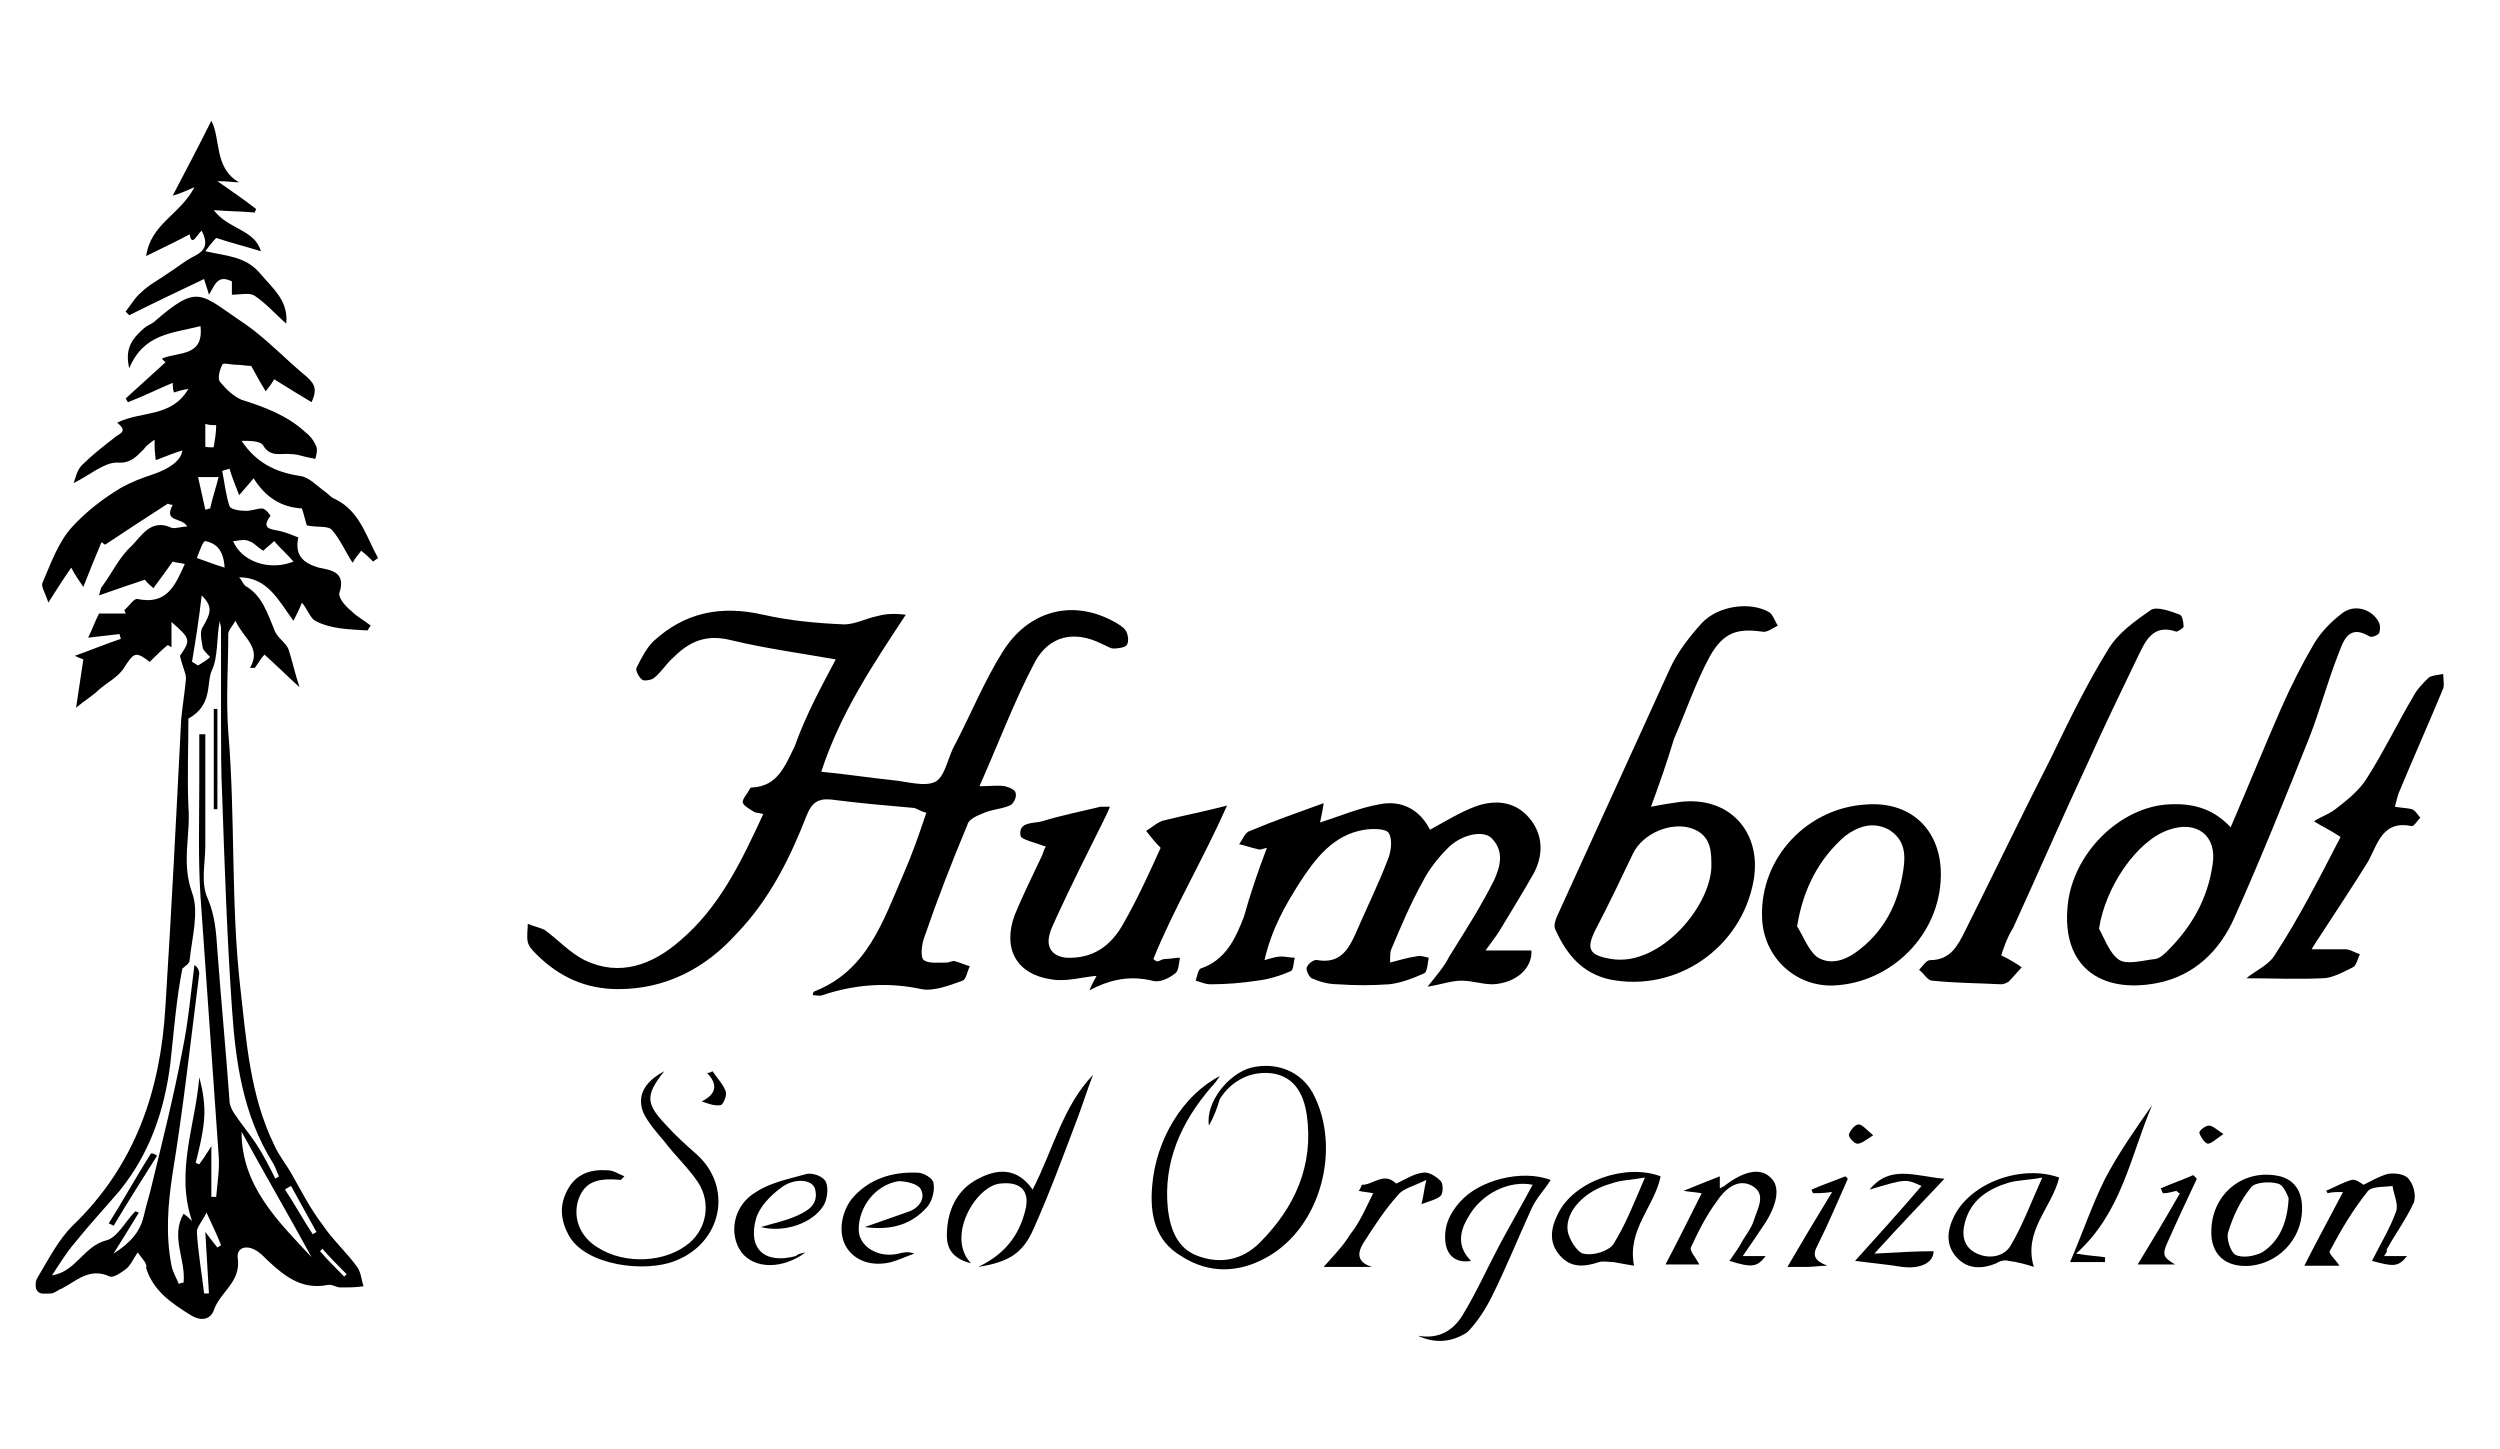 <?xml version="1.0" encoding="utf-8"?>
<!-- Generator: Adobe Illustrator 24.1.1, SVG Export Plug-In . SVG Version: 6.00 Build 0)  -->
<svg version="1.1" id="Слой_1" xmlns="http://www.w3.org/2000/svg" xmlns:xlink="http://www.w3.org/1999/xlink" x="0px" y="0px"
	 viewBox="0 0 207 120" style="enable-background:new 0 0 207 120;" xml:space="preserve">
<style type="text/css">
	.st0{fill:#434342;}
	.st1{fill:#40403F;}
	.st2{fill:#FDFDFD;}
</style>
<path d="M11.4,103.7c-0.4,0.6-0.6,1.1-1,1.4c-0.4,0.3-1,0.7-1.3,0.6c-1.7-0.8-2.8,0.4-4,1c-0.3,0.1-0.6,0.4-0.9,0.4
	c-0.4,0-0.9,0.1-1.1-0.2c-0.2-0.2-0.2-0.8,0-1.1c0.9-1.5,1.7-3.1,2.9-4.3c5.2-5,7.3-11.2,7.7-18.2c0.5-7.9,0.9-15.8,1.3-23.7
	c0.1-1.1,0.3-2.3,0.4-3.4c0-0.5-0.3-1-0.5-1.9c0.9-1.3,0.9-1.4-0.7-2.8c0,0.8,0,1.4,0,2.1c-0.1-0.1-0.2-0.1-0.3-0.2
	c-0.5,0.4-1,0.9-1.5,1.4c-1.2-0.9-1.3-0.8-2.2,0.6c-0.5,0.7-1.3,1.1-2,1.7C7.7,57.6,7,58,6.3,58.6c0.2-1.4,0.4-2.6,0.6-4
	c0,0-0.3-0.1-0.7-0.3c1.4-0.5,2.6-1,3.8-1.4c0-0.1-0.1-0.3-0.1-0.4c-0.9,0.1-1.8,0.2-2.6,0.3c0.3-0.6,0.5-1.2,0.9-2
	c0.6,0,1.4,0,2.2,0c0-0.1-0.1-0.2-0.1-0.3c0.4-0.3,0.8-1,1.1-0.9c2.4,0.5,3.1-1.1,3.9-2.9c-0.4-0.1-0.7-0.1-1-0.2
	c-0.5,0.7-1,1.4-1.6,2.2c-0.2-0.2-0.5-0.4-0.7-0.7c-1.2,0.4-2.4,0.8-3.8,1.3c0.1-0.3,0.1-0.6,0.3-0.8c0.8-1.1,1.4-2.4,2.4-3.3
	c0.8-0.8,1.6-2.3,3.3-1.5c0.3,0.1,0.8-0.1,1.3-0.1c-0.4-0.8-2-0.3-1.2-1.8c-0.1,0-0.2,0-0.4-0.1c-1.7,1.1-3.4,2.2-5.2,3.4
	c0.1,0.1-0.1-0.1-0.3-0.2c-0.5,1.2-1,2.4-1.5,3.7C6.5,48,6.2,47.6,5.9,47C5.2,48,4.7,48.8,4,49.9c-0.2-0.7-0.6-1.3-0.5-1.6
	c0.7-1.6,1.3-3.4,2.5-4.7c1.1-1.2,2.5-2.3,4-3.2c0.9-0.5,1.7-0.8,2.6-1.1c1.5-0.5,2.4-1.2,2.5-2c-0.7,0.2-1.4,0.5-2.2,0.8
	c-0.1-0.7-0.1-1.1-0.1-1.7c-0.4,0.3-0.7,0.5-0.9,0.8c-0.6,0.6-1.1,1.2-2.2,1.1c-1.1,0-2.2,1-3.6,1.7c0.2-0.6,0.3-1.1,0.7-1.5
	c0.8-0.8,1.7-1.5,2.6-2.2c0.4-0.4,1.3-0.5,0.3-1.3c2-1,4.5-0.4,5.9-2.8c-0.6,0.1-0.9,0.2-1.2,0.3c-0.1-0.3-0.1-0.7-0.1-0.8
	c-1.2,0.5-2.4,1.1-3.7,1.6c-0.1-0.1-0.1-0.2-0.2-0.3c1.1-1,2.2-2,3.3-3c-0.1-0.1-0.2-0.2-0.3-0.3c1.3-0.6,3.5-0.1,3.2-2.7
	c-2.3,0.6-4.7,0.6-5.9,3.5c-0.4-1.7,0.3-2.5,1.2-3.3c0.2-0.2,0.5-0.3,0.8-0.5c3.8-3.3,3.8-2.4,7.7,0.2c1.7,1.2,3.3,2.9,5,4.3
	c0.8,0.7,0.8,1.2,0.4,2.1c-1-0.6-2-1.2-3.1-1.9c-0.1,0.2-0.3,0.5-0.7,1c-0.5-0.8-0.8-1.4-1.2-2.1c-0.4,0-0.8-0.1-1.3-0.1
	c-0.4,0-1-0.2-1.1,0c-0.2,0.4-0.4,1.1-0.2,1.4c0.5,0.6,1.1,1.2,1.8,1.5c1.9,0.6,3.8,1.3,5.3,2.7c0.4,0.3,0.7,0.7,0.9,1.2
	c0.1,0.3,0,0.7-0.1,1c-0.3-0.1-0.6-0.1-0.9-0.2c-0.4-0.1-0.7-0.2-1.1-0.2c-0.8-0.1-1.7,0.3-2.3-0.7c-0.2-0.4-1.1-0.4-1.8-0.4
	c1.2,1.8,2.8,2.6,4.8,2.9c0.8,0.1,1.4,0.8,2.1,1.3c0.3,0.2,0.5,0.5,0.8,0.6c2.1,1,2.6,3.1,3.6,4.9c-0.1,0.1-0.3,0.2-0.4,0.3
	c-0.3-0.3-0.6-0.6-1-0.9c-0.2,0.3-0.5,0.6-0.7,1c-0.6-0.9-1-1.9-1.7-2.7c-0.3-0.4-1.2-0.2-2.1-0.4c-0.1-0.3-0.2-0.8-0.4-1.4
	c-1.7-0.1-3-0.9-4-2.5c-0.4,0.5-0.7,0.8-1.2,1.4c-0.3-0.8-0.6-1.5-0.8-2.2c-0.2,0.1-0.4,0.1-0.6,0.2c0.2,1,0.3,2,0.6,2.9
	c0.1,0.3,0.9,0.4,1.4,0.4c0.4,0,0.9-0.2,1.3-0.2c0.3,0,0.7,0.6,0.7,0.6c-0.9,1.2,0.2,1.1,0.9,1.3c0.4,0.1,0.9,0.3,1.4,0.5
	c-0.3,1.4,0.3,2.1,1.7,2.5c0.9,0.2,2.3,0.3,1.7,2.1c-0.1,0.4,0.5,1.1,1,1.5c0.5,0.5,1.1,0.8,1.6,1.2c-0.2,0.2-0.2,0.4-0.3,0.4
	c-1.5-0.1-3-0.1-4.3-0.8c-0.4-0.2-0.6-0.9-1.1-1.5c-0.2,0.5-0.4,0.9-0.7,1.5c-1.2-1.6-2.1-3.6-4.5-3.6c0.2,0.2,0.3,0.5,0.5,0.7
	c1.4,0.8,1.8,2.2,2.4,3.6c0.2,0.7,1,1.1,1.2,1.7c0.3,0.9,0.5,1.9,0.9,3.1c-1.1-1-1.9-1.8-2.9-2.7c-0.3,0.3-0.5,0.7-0.8,1.1
	c-0.1,0-0.3,0-0.4,0c1-1.7-0.6-2.5-1.2-3.9c-0.3,0.5-0.6,0.8-0.6,1.1c0,2.7-0.2,5.4,0,8.1c0.6,7.1,0.2,14.2,1,21.2
	c0.5,4.4,0.8,8.9,2.8,13c0.4,0.9,1,1.6,1.5,2.5c0.8,1.4,1.5,2.8,2.5,4.1c0.8,1.2,1.9,2.2,2.8,3.4c0.4,0.5,0.4,1.1,0.6,1.7
	c-0.6,0.1-1.2,0.1-1.9,0.1c-0.4,0-0.7-0.3-1.1-0.2c-2.1,0.4-3.5-0.7-4.9-2c-0.3-0.3-0.6-0.6-0.9-0.8c-0.9-0.6-1.8-0.3-1.6,0.7
	c0.2,1.9-1.5,2.7-2,4.2c-0.3,0.8-1.1,0.9-1.9,0.4c-1.6-1-3.1-2-3.7-3.9C12.2,104.6,11.9,104.4,11.4,103.7z M15.6,59.5
	c0,2.2-0.1,4.8,0,7.3c0.2,2.3-0.6,4.6,0.3,7.1c0.6,1.6,0,3.7-0.2,5.6c0,0.3-0.4,0.5-0.6,0.7c-0.5,2.5-0.7,5.2-1,7.9
	c-0.5,3.9-1.7,7.4-4.2,10.5c-1.2,1.4-2.5,2.8-3.7,4.3c-0.7,0.8-1.3,1.8-1.9,2.7c2-0.3,2.6-2.4,4.5-2.9c0.9-0.2,1.6-1.6,2.4-2.4
	c0.1,0,0.2,0.1,0.3,0.1c-0.6,1-1.3,2.1-2.1,3.4c1.4-0.9,2.2-1.8,2.5-3.1c0.2-0.9,0.5-1.8,0.7-2.7c0.9-3.7,1.8-7.3,2.5-11
	c0.5-2.4,0.7-4.8,1-7.1c0.3,0.2,0.4,0.5,0.4,0.7c-0.7,5.5-1.3,11-2.2,16.5c-0.4,2.6-0.6,5.1-0.1,7.7c0.1,0.5,0.4,1,0.6,1.5
	c0.1,0,0.2-0.1,0.4-0.1c0.2-1.9-1.1-3.8,0-5.7c0.3,0.2,0.5,0.4,0.7,0.6c-1.4-4.1,0.3-8,0.6-11.9c0.3,1.1,0.5,2.3,0.4,3.5
	c-0.1,1.2-0.4,2.4-0.7,3.6c0.1,0,0.2,0.1,0.3,0.1c0.3-0.4,0.5-0.7,1-1.5c0,1.7,0,3,0,4.2c0.1,0,0.3,0,0.4,0c0.1-1.2,0.3-2.3,0.2-3.5
	c-0.5-7.1-1-14.3-1.5-21.4c-0.2-3.1-0.1-6.2-0.1-9.3c0-1.4,0-2.8,0-4.1c0.2,0,0.3,0,0.5,0c0,3.1,0,6.2,0,9.2c0,1.5-0.4,3.1,0.2,4.4
	c0.6,1.4,0.7,2.8,0.8,4.3c0.3,4.1,0.7,8.2,1,12.4c0,0.4,0.2,0.8,0.4,1.1c0.6,0.9,1.2,1.6,1.8,2.5c0.6,0.9,1.1,1.9,1.6,2.9
	c0.1-0.1,0.2-0.1,0.3-0.2c-0.2-0.4-0.3-0.8-0.5-1.1c-2.5-4-3.1-8.4-3.4-12.9c-0.4-5.8-0.6-11.6-0.8-17.4c-0.1-2.1-0.1-4.2-0.1-6.3
	c0-2.6,0-5.1,0-7.7c0-0.2-0.1-0.4-0.1-0.6c-0.3,1.4-0.1,3-0.7,4.2C17.1,56.6,17.6,58.4,15.6,59.5z M25.8,104.1
	c-1.9-3.5-3.9-6.9-5.8-10.4C20,98.2,23,101.1,25.8,104.1z M19.3,44.8c0.7,1.7,3,2.5,5,1.7c-0.5-0.6-1.1-1.1-1.6-1.7
	c-0.3,0.3-0.6,0.5-0.9,0.8c-0.5-0.3-0.8-0.7-1.2-0.8C20.2,44.6,19.7,44.8,19.3,44.8z M15.9,54.8c0.2,0.1,0.3,0.2,0.5,0.3
	c0.3-0.2,0.7-0.4,1-0.7c-0.2-0.2-0.5-0.5-0.6-0.7c-0.1-0.6-0.3-1.4,0-1.8c0.7-1.2,0.8-1.7-0.1-2.6C16.5,51.1,16.2,53,15.9,54.8z
	 M16.9,107.1c0.1,0,0.3,0,0.4,0c-0.1-1.7-0.2-3.5-0.3-5.1c0.3,0.4,0.6,0.8,1,1.3c0.1-0.1,0.2-0.1,0.3-0.2c-0.3-0.8-0.7-1.6-1.2-2.7
	c-0.4,0.8-0.8,1.2-0.8,1.6C16.4,103.7,16.7,105.4,16.9,107.1z M18.6,47c-0.1-1.5-0.7-2-1.6-2.2c-0.2,0-0.5,0.9-0.7,1.4
	C16.9,46.4,17.6,46.7,18.6,47z M16.4,39.5c0.2,0.9,0.4,1.8,0.6,2.7c0.1,0,0.3-0.1,0.4-0.1c0.2-0.9,0.5-1.8,0.7-2.6
	C17.6,39.5,17.2,39.5,16.4,39.5z M24.1,98.2c-0.2,0.1-0.4,0.2-0.5,0.3c0.8,1.2,1.5,2.5,2.3,3.7c0.1-0.1,0.2-0.1,0.3-0.2
	C25.5,100.7,24.8,99.5,24.1,98.2z M17.9,35.2c-0.3,0-0.6,0-0.9-0.1c0,0.6,0,1.3,0,1.9c0,0,0.7,0.1,0.7,0
	C17.8,36.4,17.9,35.8,17.9,35.2z M28.5,105.7c0.1-0.1,0.1-0.1,0.2-0.2c-0.7-0.7-1.4-1.4-2-2.1c-0.1,0.1-0.1,0.1-0.2,0.2
	C27.1,104.3,27.8,105,28.5,105.7z"/>
<path d="M69.2,54.6c-2.8-0.5-5.8-0.9-8.7-1.6c-2-0.5-3.4,0.1-4.7,1.4c-0.6,0.5-1,1.2-1.6,1.7c-0.2,0.2-0.8,0.3-1,0.2
	c-0.3-0.2-0.6-0.8-0.5-1c0.4-0.8,0.8-1.6,1.4-2.2c2.6-2.4,5.6-3,9.1-2.2c2.2,0.5,4.4,0.7,6.7,0.8c0.9,0,1.8-0.5,2.8-0.7
	c0.7-0.2,1.5-0.2,2.3-0.1c-2.7,4.1-5.4,8.1-7,13c2.1,0.2,4,0.5,5.9,0.7c1.2,0.1,2.7,0.6,3.6,0.1c0.8-0.5,1-2.1,1.6-3.1
	c1.3-2.5,2.4-5.2,3.9-7.6c2.1-3.4,5.7-4.4,9.1-2.6c0.4,0.2,0.9,0.5,1.1,0.8c0.2,0.3,0.3,0.9,0.1,1.2c-0.1,0.2-0.7,0.3-1.1,0.3
	c-0.3,0-0.7-0.3-1-0.4c-2.2-1.1-4.3-0.7-5.5,1.5c-1.7,3.2-3,6.7-4.6,10.3c1,0,1.5-0.1,2.1,0c0.4,0.1,0.9,0.3,0.9,0.6
	c0.1,0.3-0.2,0.9-0.5,1c-0.7,0.3-1.4,0.3-2.1,0.6c-0.5,0.2-1.3,0.5-1.4,1c-1.3,3.1-2.5,6.2-3.6,9.4c-0.2,0.6-0.3,1.6,0,1.8
	c0.4,0.3,1.2,0.2,1.9,0.2c0.2,0,0.5-0.2,0.7-0.1c0.4,0.1,0.8,0.3,1.2,0.4c-0.2,0.4-0.3,1.1-0.6,1.2c-1.1,0.4-2.4,0.9-3.4,0.7
	c-2.8-0.6-5.5-0.4-8.2,0.5c-0.2,0.1-0.5,0-0.8,0c0-0.2,0.1-0.3,0.1-0.3c4.4-1.7,5.7-5.8,7.4-9.7c0.7-1.6,1.3-3.3,1.9-5.1
	c-0.4-0.1-0.7-0.3-1-0.4c-2.3-0.2-4.6-0.4-6.9-0.7c-1.1-0.1-1.6,0.3-2,1.3c-1.4,3.6-3.1,7-5.8,9.8c-2.6,2.9-5.9,4.6-9.8,4.6
	c-2.7,0-4.9-1-6.8-2.9c-0.3-0.3-0.6-0.6-0.7-1c-0.1-0.5,0-1,0-1.5c0.5,0.2,1,0.3,1.4,0.5c1.1,0.8,2.1,1.9,3.3,2.5
	c2.9,1.4,5.6,0.4,7.9-1.6c3.3-2.8,5.1-6.6,6.9-10.5c-0.4-0.1-0.7-0.1-0.8-0.2c-0.3-0.2-0.9-0.5-0.9-0.8c0-0.3,0.4-0.7,0.6-1.1
	c0-0.1,0.2-0.1,0.2-0.1c2.1-0.1,2.7-1.8,3.5-3.4C66.8,59,68.1,56.7,69.2,54.6z"/>
<path d="M104.9,70.2c-0.4,0.1-0.6,0.2-0.8,0.1c-0.5-0.1-1-0.3-1.5-0.4c0.3-0.4,0.5-1,0.9-1.1c1.9-0.8,3.9-1.5,6.1-2.3
	c-0.1,0.7-0.2,1.1-0.3,1.6c1.6-0.5,3.2-1.2,4.9-1.5c1.9-0.4,3.4,0.5,4.2,2.1c1.3-0.7,2.4-1.4,3.7-1.9c1.6-0.6,3.3-0.5,4.5,0.9
	c1.2,1.4,1.2,3.1,0.4,4.6c-0.9,1.6-1.9,3.2-2.8,4.7c-0.3,0.5-0.7,1-1.2,1.7c1.4,0,2.6,0,3.8,0c0.1,1.4-1.2,2.7-3.2,2.8
	c-0.9,0-1.7-0.3-2.6-0.3c-0.8,0-1.6,0.3-2.8,0.5c0.8-1,1.4-1.7,1.8-2.5c1.3-2.1,2.6-4.1,3.7-6.3c0.5-1.1,0.9-2.4-0.2-3.5
	c-0.7-0.7-2.5-0.3-3.6,0.8c-0.8,0.8-1.6,1.8-2.1,2.8c-1,1.8-1.8,3.7-2.6,5.6c-0.1,0.2-0.1,0.5-0.1,1.1c0.8-0.2,1.4-0.4,2.1-0.5
	c0.4-0.1,0.7,0,1.1,0.1c-0.1,0.4-0.1,1.2-0.4,1.3c-0.9,0.4-1.9,0.8-2.9,0.9c-1.4,0.1-2.8,0.1-4.2,0c-0.8,0-1.5-0.2-2.2-0.5
	c-0.2-0.1-0.5-0.7-0.4-0.9c0.1-0.3,0.6-0.7,0.9-0.6c1.8,0.3,2.5-0.8,3.1-2.1c0.9-2.1,1.9-4.1,2.7-6.2c0.3-0.7,0.4-1.7,0.1-2.2
	c-0.2-0.4-1.3-0.4-2-0.3c-2.6,0.4-4.1,2.4-5.4,4.4c-1.2,1.9-2.3,3.8-2.9,6.4c0.7-0.2,1-0.3,1.4-0.3c0.4,0,0.7,0.1,1.1,0.1
	c-0.1,0.4-0.1,1-0.3,1.1c-0.9,0.4-1.9,0.7-2.8,0.8c-1.3,0.2-2.6,0.3-3.9,0.3c-0.4,0-0.8-0.2-1.2-0.3c0.1-0.3,0.2-0.9,0.4-1
	c2.1-0.7,2.9-2.5,3.6-4.3C103.5,74.1,104.1,72.3,104.9,70.2z"/>
<path d="M136.7,66.8c1-0.2,1.7-0.3,2.4-0.4c4.1-0.5,6.8,2.5,6.1,6.5c-1,5.6-6.4,9.3-11.9,8.2c-2.3-0.5-3.6-2.1-4.5-4.1
	c-0.2-0.3,0-0.9,0.2-1.3c3.1-6.8,6.2-13.6,9.3-20.4c0.6-1.3,1.6-2.6,2.6-3.7c1.4-1.5,4.1-1.8,5.6-0.9c0.3,0.2,0.5,0.8,0.7,1.1
	c-0.4,0.2-0.9,0.6-1.3,0.5c-2.1-0.3-3.2,0.1-4.3,2c-1.2,2.2-2,4.6-3,6.9C138,63.2,137.4,64.9,136.7,66.8z M141.7,71.4
	c0-1.2-0.2-2.3-1.6-2.8c-1.7-0.6-4.1,0.4-4.9,2.1c-1,2.1-2,4.2-3.1,6.3c-0.8,1.6-0.5,2.1,1.3,2.4C137.5,80.1,141.9,74.8,141.7,71.4z
	"/>
<path d="M184.7,68.5c1.5-3.5,2.8-6.7,4.2-9.9c0.8-1.8,1.7-3.6,2.7-5.3c0.6-1,1.4-1.8,2.3-2.5c1-0.8,2.4-0.4,3,0.6
	c0.2,0.3,0.2,0.7,0.1,1c-0.1,0.2-0.6,0.4-0.8,0.3c-1.8-1.1-2.2,0.5-2.6,1.5c-0.9,2.3-1.5,4.6-2.4,6.9c-2,5-4,10-6.2,14.9
	c-1.2,2.7-3.3,4.8-6.4,5.4c-4.7,0.9-7.9-1.4-7.4-6.4c0.4-4.3,4.3-8.2,8.4-8.4C181.5,66.5,183.2,66.9,184.7,68.5z M173.8,76.9
	c0.5,0.9,0.9,2.1,1.7,2.6c0.7,0.4,2,0,3-0.1c0.4-0.1,0.7-0.4,1-0.7c2-2,3.3-4.3,3.7-7.1c0.4-2.4-1.3-3.7-3.6-2.9
	C176.9,69.6,174.3,73.5,173.8,76.9z"/>
<path d="M96.1,70.2c-0.5-0.5-0.8-0.9-1.2-1.4c0.5-0.3,1-0.8,1.6-0.9c1.6-0.4,3.2-0.7,5.1-1.2c-2,4.5-4.4,8.5-6.1,12.7
	c0.1,0.1,0.2,0.2,0.4,0.2c0.2-0.1,0.4-0.2,0.6-0.2c0.4,0,0.8-0.1,1.2-0.1c-0.1,0.5-0.1,1.1-0.4,1.3c-0.5,0.4-1.3,0.8-1.9,0.6
	c-1.7-0.4-3.3-0.2-5.2,0.8c0.3-0.7,0.5-1,0.6-1.2c-1.2,0.1-2.5,0.5-3.7,0.3c-2.9-0.4-4.1-2.5-3.1-5.3c0.7-1.7,1.5-3.3,2.3-5
	c0.1-0.3,0.2-0.6,0.3-0.7c-0.8-0.3-2.1-0.6-2.1-0.9c-0.2-1.2,1.1-1,1.8-1.2c1.6-0.5,3.2-0.8,4.8-1.2c0.2,0,0.4,0,0.8,0
	c-0.2,0.5-0.4,0.9-0.6,1.3c-1.3,2.6-2.6,5.2-3.8,7.8c-0.2,0.5-0.5,1-0.6,1.5c-0.3,1.1,0.3,1.8,1.4,1.9c2.2,0.1,3.7-1,4.7-2.8
	C94.2,74.4,95.2,72.2,96.1,70.2z"/>
<path d="M165.7,79.1c0.8,0.4,1.3,0.7,1.7,1c-0.4,0.4-0.7,0.8-1.1,1.2c-0.2,0.1-0.4,0.2-0.6,0.2c-1.9-0.1-3.8-0.1-5.7-0.3
	c-0.4,0-0.7-0.6-1.1-0.9c0.3-0.3,0.6-0.8,0.9-0.8c1.7,0,2.3-1.2,2.9-2.4c2.4-4.8,4.7-9.6,7.1-14.3c1.5-3.1,3-6.2,4.8-9.1
	c0.8-1.3,2.2-2.3,3.5-3.2c0.5-0.3,1.6,0.1,2.4,0.4c0.2,0.1,0.3,0.6,0.3,1c0,0.1-0.5,0.4-0.6,0.4c-2-0.7-2.6,0.9-3.2,2.1
	c-1.4,2.9-2.8,5.8-4.1,8.7c-2.1,4.5-4.1,9.1-6.2,13.7C166.2,77.6,165.9,78.5,165.7,79.1z"/>
<path d="M160.7,72.6c-0.1,4.8-4.1,8.8-8.9,9c-3.2,0.1-5.8-2.4-5.9-5.6c-0.2-5,3.8-9.2,8.8-9.4C158.4,66.4,160.8,68.9,160.7,72.6z
	 M148.8,76.7c0.5,0.8,0.9,1.9,1.6,2.5c1,0.7,2.2,0.4,3.2-0.3c2.4-1.7,3.6-4.1,4-6.9c0.2-1.3,0.1-2.5-1.2-3.3
	c-1.3-0.7-2.5-0.3-3.6,0.5C150.6,71.1,149.3,73.6,148.8,76.7z"/>
<path d="M193.8,69.3c-0.9-0.6-1.6-0.9-2.2-1.3c0.6-0.4,1.3-0.6,1.9-1.1c0.9-0.7,1.9-1.5,2.5-2.5c1.4-2.2,2.5-4.5,3.8-6.7
	c0.3-0.6,0.8-1.1,1.3-1.6c0.3-0.2,0.8-0.2,1.2-0.3c0,0.4,0.1,0.9,0,1.2c-1.2,2.9-2.5,5.8-3.7,8.7c-0.1,0.3-0.2,0.7-0.3,1.1
	c0.6,0.1,1,0.1,1.4,0.2c0.3,0.1,0.5,0.5,0.7,0.7c-0.2,0.2-0.5,0.7-0.7,0.7c-2.4-0.5-2.8,1.4-3.6,2.9c-1.3,2.1-2.7,4.2-4,6.2
	c-0.2,0.3-0.4,0.6-0.7,1.1c1.1,0,2,0,2.8,0c0.4,0,0.8,0.3,1.2,0.4c-0.2,0.4-0.3,1-0.6,1.1c-0.8,0.4-1.7,0.9-2.5,0.9
	c-2.1,0.1-4.2,0-6.3,0c0.7-0.6,1.9-1.1,2.4-2C190.3,76.1,192.1,72.6,193.8,69.3z"/>
<path d="M16.1,15.5c-0.7,0.3-1.1,0.5-1.8,0.7c1.1-2.1,2.2-4.2,3.2-6.2c0.8,1.5,0.2,3.9,2.3,5.1c-0.4,0-0.9-0.1-1.8-0.1
	c1.3,0.9,2.3,1.6,3.2,2.3c0,0.1-0.1,0.2-0.1,0.3c-1-0.1-2.1-0.1-3.4-0.2c1.2,1.6,3.4,1.6,3.9,3.4c-1.3-0.4-2.5-0.7-3.7-1.1
	c-0.3,0.3-0.6,0.7-0.9,1.1c1.7,0.4,3.3,0.4,4.5,1.8c1.1,1.3,2.4,2.3,2.2,4.2c-0.9-0.8-1.7-1.7-2.6-2.3c-0.4-0.3-1.2-0.1-1.9-0.1
	c0-0.2,0-0.6,0-1.1c-1.2-0.6-1.4,0.3-1.9,1.1c-0.1-0.4-0.3-0.9-0.4-1.3c-2.1,1-4.2,2-6.2,3c-0.1-0.1-0.2-0.2-0.3-0.3
	c0.4-0.5,0.8-1.2,1.3-1.6c0.6-0.6,1.4-1,2.1-1.5c0.8-0.5,1.5-1.1,2.3-1.5c1-0.5,1.1-1.1,0.6-2.1c-0.4,0.3-0.8,1.4-1,0.3
	c-1.1,0.6-2.2,1.1-3.6,1.8C12.5,18.5,14.9,17.8,16.1,15.5z"/>
<path d="M100.1,93.2c-0.3-1.9,1.6-4.3,3.5-4.8c2.1-0.5,4.1,0.3,5.1,2.1c2.4,4.5,0.7,11.1-3.8,13.6c-2.3,1.3-4.8,1.4-7.1-0.1
	c-2.2-1.3-2.6-3.5-2.4-5.8c0.3-3.8,2.5-7.5,5.6-9.1c-0.2,0.3-0.4,0.6-0.7,0.9c-2.5,2.9-4,6.2-3.6,10.1c0.2,1.7,0.8,3.3,2.5,3.9
	c1.9,0.7,3.7,0.3,5.1-1.1c2.9-2.9,4.5-6.4,3.9-10.6c-0.3-2-1.2-3.1-2.7-3.4c-1.8-0.3-3.5,0.5-4.5,2.1
	C100.8,91.7,100.5,92.5,100.1,93.2z"/>
<path d="M55,88.7c-1.6,2-1.5,2.7,0.1,4.4c0.8,0.9,1.7,1.7,2.6,2.5c3,2.7,2.1,7.3-1.8,8.8c-2.5,1-7.4,0.4-8.8-2.1
	c-0.7-1.3-0.8-2.5-0.1-3.8c0.7-1.3,1.9-1.7,3.3-1.6c0.5,0,0.9,0.3,1.4,0.5c-0.2,0.2-0.3,0.3-0.3,0.3c-2-0.2-3,0.2-3.5,1.6
	c-0.5,1.5,0.1,3.1,1.6,4c2.2,1.4,5.6,1.3,7.6-0.4c1.4-1.2,1.8-3.3,0.7-5c-0.8-1.2-1.9-2.2-2.8-3.4c-0.6-0.7-1.3-1.5-1.7-2.3
	C52.7,90.8,53.3,89.6,55,88.7z"/>
<path d="M80.4,104.6c-1.6-0.4-2-1.3-2-2.3c0-2,0.8-3.8,2.6-4.7c1.5-0.8,3.2-1,4.5,0.9c1.7-3.3,2.5-6.9,5-9.5
	c-0.5,1.3-0.9,2.6-1.4,3.9c-1.1,2.9-2.2,5.9-3.5,8.8c-0.9,2.1-2.1,2.8-4.6,3.2c2.3-1.1,3.4-2.7,3.9-4.7c0.4-1.6-0.4-2.4-2.1-2.2
	C80.8,98.2,78.3,102.4,80.4,104.6z"/>
<path d="M117.4,110.6c1.7,0.3,2.9-0.4,3.7-1.7c1.1-1.8,2-3.8,3-5.7c0.9-1.7,1.9-3.4,2.8-5.1c-1.9-0.4-4.3,0.7-5.4,2.8
	c-0.7,1.2-0.8,2.4,0.3,3.5c-1.1,0.2-1.9-0.3-2.1-1.4c-0.2-1.4,0.3-2.5,1.2-3.5c1.6-1.8,5.1-2.7,7.5-1.8c-0.5,0.8-1.2,1.5-1.6,2.4
	c-1.1,2.4-2.1,4.9-3.3,7.3c-0.5,1-1.2,2.1-2,2.9C120.3,111.1,118.9,111.3,117.4,110.6z"/>
<path d="M197.4,104c0.8,0,1.4,0,1.9,0c-0.7,0.9-1.1,0.9-2.9,0.4c0.7-1.4,1.5-2.7,2-4.1c0.2-0.6-0.2-1.4-0.3-2.1
	c-0.7,0.1-1.8,0-2.1,0.5c-1.2,1.5-2.2,3.2-3.1,4.9c-0.1,0.2,0.5,0.7,0.8,1.2c-1,0-2.1,0-2.9,0c0.9-1.8,2-3.8,3.2-6.1
	c-0.6,0-0.9,0-1.3,0.1c0-0.1,0-0.1-0.1-0.2c0.7-0.3,1.4-0.7,2.1-0.9c0.3-0.1,0.7,0.2,1,0.4c0.6-0.3,1.3-0.7,2-0.9
	c0.6-0.1,1.5,0,1.8,0.5c0.4,0.5,0.6,1.5,0.3,2c-0.6,1.3-1.5,2.5-2.2,3.8C197.7,103.6,197.6,103.7,197.4,104z"/>
<path d="M144.3,104c0.8,0,1.3,0,1.9,0c-0.7,0.9-1.1,1-3,0.4c0.4-0.6,0.8-1.1,1.1-1.7c0.3-0.5,0.7-1,0.9-1.6c0.3-1,1.1-2.2-0.1-2.9
	c-1.2-0.7-2.3,0.3-2.9,1.2c-0.9,1.2-1.6,2.6-2.2,3.9c-0.1,0.3,0.4,0.8,0.7,1.4c-0.8,0-2,0-2.8,0c0.9-1.7,1.9-3.7,3-5.9
	c-0.6-0.1-0.9-0.1-1.5-0.2c1.2-0.5,2-0.8,3-1.2c0,0.4,0,0.7,0,1c0.2-0.1,0.4-0.2,0.5-0.3c1.6-1.2,2.9-1.4,3.7-0.6
	c0.8,0.7,0.6,2.1-0.4,3.7C145.6,102.1,145,103,144.3,104z"/>
<path d="M170.5,97.5c-0.6,2.5-3,4.4-2.1,7.4c-0.6-0.2-1.3-0.4-2.1-0.5c-0.3-0.1-0.7,0-1,0.2c-1.2,0.5-2.4,0.5-3.3-0.5
	c-0.9-1-0.8-2.2-0.2-3.4C163.2,97.9,167.4,96.4,170.5,97.5z M169.1,97.5c-1,0.2-1.9,0.2-2.7,0.4c-1.7,0.5-3.2,1.4-3.7,3.3
	c-0.3,1.1-0.1,2.1,1,2.6c1.1,0.5,2.3,0.2,2.8-0.7C167.5,101.4,168.2,99.5,169.1,97.5z"/>
<path d="M135.3,104.8c-0.6-0.1-1.2-0.2-1.7-0.3c-0.4,0-0.8-0.1-1.2,0c-1.2,0.4-2.3,0.5-3.2-0.5c-1-1.1-0.8-2.3-0.2-3.5
	c1.3-2.7,5.6-4.2,8.5-3.1C137,99.9,134.7,101.8,135.3,104.8z M136.2,97.5c-1.1,0.2-2,0.2-2.8,0.5c-2.2,0.6-3.8,2.3-3.6,3.9
	c0.1,0.7,0.8,1.8,1.3,1.9c0.8,0.2,2.1-0.2,2.5-0.8C134.6,101.4,135.3,99.6,136.2,97.5z"/>
<path d="M183.1,101.8c0.1-3,2.7-5.1,5.7-4.4c1.1,0.3,1.7,1.1,1.8,2.3c0.2,2.6-1.7,4.8-4.2,5.1C184.3,105,183,103.9,183.1,101.8z
	 M189.5,99.2c-0.1-0.2-0.4-1.1-0.9-1.2c-0.7-0.2-1.9-0.1-2.2,0.3c-0.9,1.1-1.5,2.4-1.9,3.7c-0.2,0.5,0.2,1.7,0.6,1.9
	c0.6,0.3,1.6,0.1,2.2-0.2C188.7,102.8,189.4,101.3,189.5,99.2z"/>
<path d="M113.7,98.8c-0.5-0.1-0.8-0.1-1.2-0.2c0.2-0.2,0.2-0.5,0.3-0.5c0.9,0,1.8-1.1,2.8-0.1c0.7-0.3,1.4-0.8,2.2-0.9
	c0.5-0.1,1.1,0.3,1.5,0.7c0.2,0.2,0.2,1,0,1.2c-0.3,0.3-0.8,0.4-1.6,0.7c0.2-0.8,0.2-1.2,0.4-2c-1,0.5-1.9,0.7-2.3,1.2
	c-1.1,1.2-2,2.6-2.9,4c-0.5,0.8-0.6,1.6,0.7,2c-1.4,0-2.7,0-4,0c0.7-0.8,1.6-1.7,2.2-2.7C112.6,101.2,113.1,100,113.7,98.8z"/>
<path d="M71.6,101.6c1.4-0.5,2.6-0.9,3.7-1.3c0.8-0.3,1.4-1.1,0.9-1.9c-0.3-0.4-1.2-0.6-1.8-0.6c-1.9,0.3-3.3,2.1-3.3,4
	c0,1.4,1.6,2.4,3.3,2c0.4-0.1,0.8-0.2,1.3,0c-0.6,0.2-1.2,0.5-1.9,0.7c-1.6,0.4-3-0.1-3.7-1.2c-0.7-1.1-0.5-2.8,0.4-4
	c1.4-1.7,3.4-2.3,5.5-2.2c0.5,0,1.3,0.5,1.3,0.9c0.1,0.6-0.1,1.4-0.5,1.9C75.5,101.4,73.8,101.9,71.6,101.6z"/>
<path d="M66.7,103.7c-1.9,1.4-4.2,1.4-5.3,0c-1.1-1.5-0.7-3.9,1.2-5c1.2-0.8,2.8-1.1,4.2-1.5c0.5-0.1,1.4,0.2,1.6,0.7
	c0.2,0.5,0.1,1.4-0.2,1.9c-0.9,1.5-3.3,2.3-5.2,1.8c1-0.3,2-0.5,2.9-0.9c0.9-0.4,1.9-0.9,1.6-2.2c-0.2-0.9-1.8-1-2.9-0.1
	c-0.8,0.6-1.7,1.5-2,2.5c-0.7,2.5,0.7,3.8,3.3,3.1C66.1,103.8,66.3,103.8,66.7,103.7z"/>
<path d="M171.9,103.8c1.2,0.2,1.8,0.2,2.4,0.3c0,0.1,0,0.3,0,0.4c-1,0-2.1,0-2.9,0c1-2.3,1.8-4.7,2.9-6.9c1.1-2.1,2.5-4.1,3.9-6.1
	C176.4,95.7,175.7,100.4,171.9,103.8z"/>
<path d="M161,97.6c-2,2.1-3.8,4-5.8,6.2c1.8-0.1,3.4-0.2,4.9-0.2c0,0.9-1,1.5-2.6,1.3c-1.2-0.2-2.4-0.3-3.9-0.5
	c1.9-2.1,3.7-4.1,5.5-6.2c-1.3-0.6-1.3-0.6-4.3,0.3C156.5,96.4,158.6,97.4,161,97.6z"/>
<path d="M153,97.6c-0.8,1.8-1.6,3.7-2.5,5.5c-0.5,0.9-0.2,1.3,0.8,1.7c-0.6,0-1.1,0.1-1.7,0.1c-0.6,0-1.3,0-1.6,0
	c1.1-1.9,2.3-3.9,3.7-6.2c-0.8,0.1-1.2,0.1-1.6,0.1c0-0.1-0.1-0.2-0.1-0.3c0.9-0.4,1.8-0.7,2.8-1.1C152.8,97.4,152.9,97.5,153,97.6z
	"/>
<path d="M180.2,98.6c-0.4,0.1-0.7,0.2-1.1,0.2c-0.1-0.1-0.1-0.3-0.2-0.4c0.9-0.4,1.8-0.7,2.7-1.1c0.1,0.1,0.2,0.2,0.3,0.3
	c-0.8,1.7-1.6,3.4-2.4,5.2c-0.5,1.1-0.4,1.3,0.6,1.9c-1.1,0-2.3,0-3.1,0c1.1-1.8,2.3-3.8,3.5-5.9C180.4,98.8,180.3,98.7,180.2,98.6z
	"/>
<path d="M59,88.7c0.4,0.6,0.9,1.1,1.1,1.7c0.1,0.3-0.2,1-0.4,1.1c-0.5,0.1-1-0.1-1.6-0.3c1.2-0.6,1.4-1.4,0.4-2.4
	C58.6,88.9,58.8,88.8,59,88.7z"/>
<path d="M155.1,94c-0.6,0.4-1,0.7-1.3,0.7c-0.3,0-0.8-0.6-0.7-0.8c0.1-0.3,0.5-0.8,0.8-0.8C154.2,93.1,154.6,93.6,155.1,94z"/>
<path d="M184.1,93.9c-0.6,0.4-1,0.8-1.3,0.8c-0.3-0.1-0.6-0.6-0.7-0.9c0-0.2,0.5-0.6,0.8-0.6C183.2,93.2,183.5,93.5,184.1,93.9z"/>
<path d="M17.7,67c0-2.8,0-5.5,0-8.3c0.1,0,0.2,0,0.3,0c0,2.8,0,5.6,0,8.3C17.9,67,17.8,67,17.7,67z"/>
<path d="M13,95.7c-1.2,1.9-2.4,3.8-3.6,5.8c-0.1-0.1-0.2-0.1-0.4-0.2c1.2-1.9,2.3-3.9,3.5-5.8C12.7,95.5,12.9,95.6,13,95.7z"/>
</svg>
